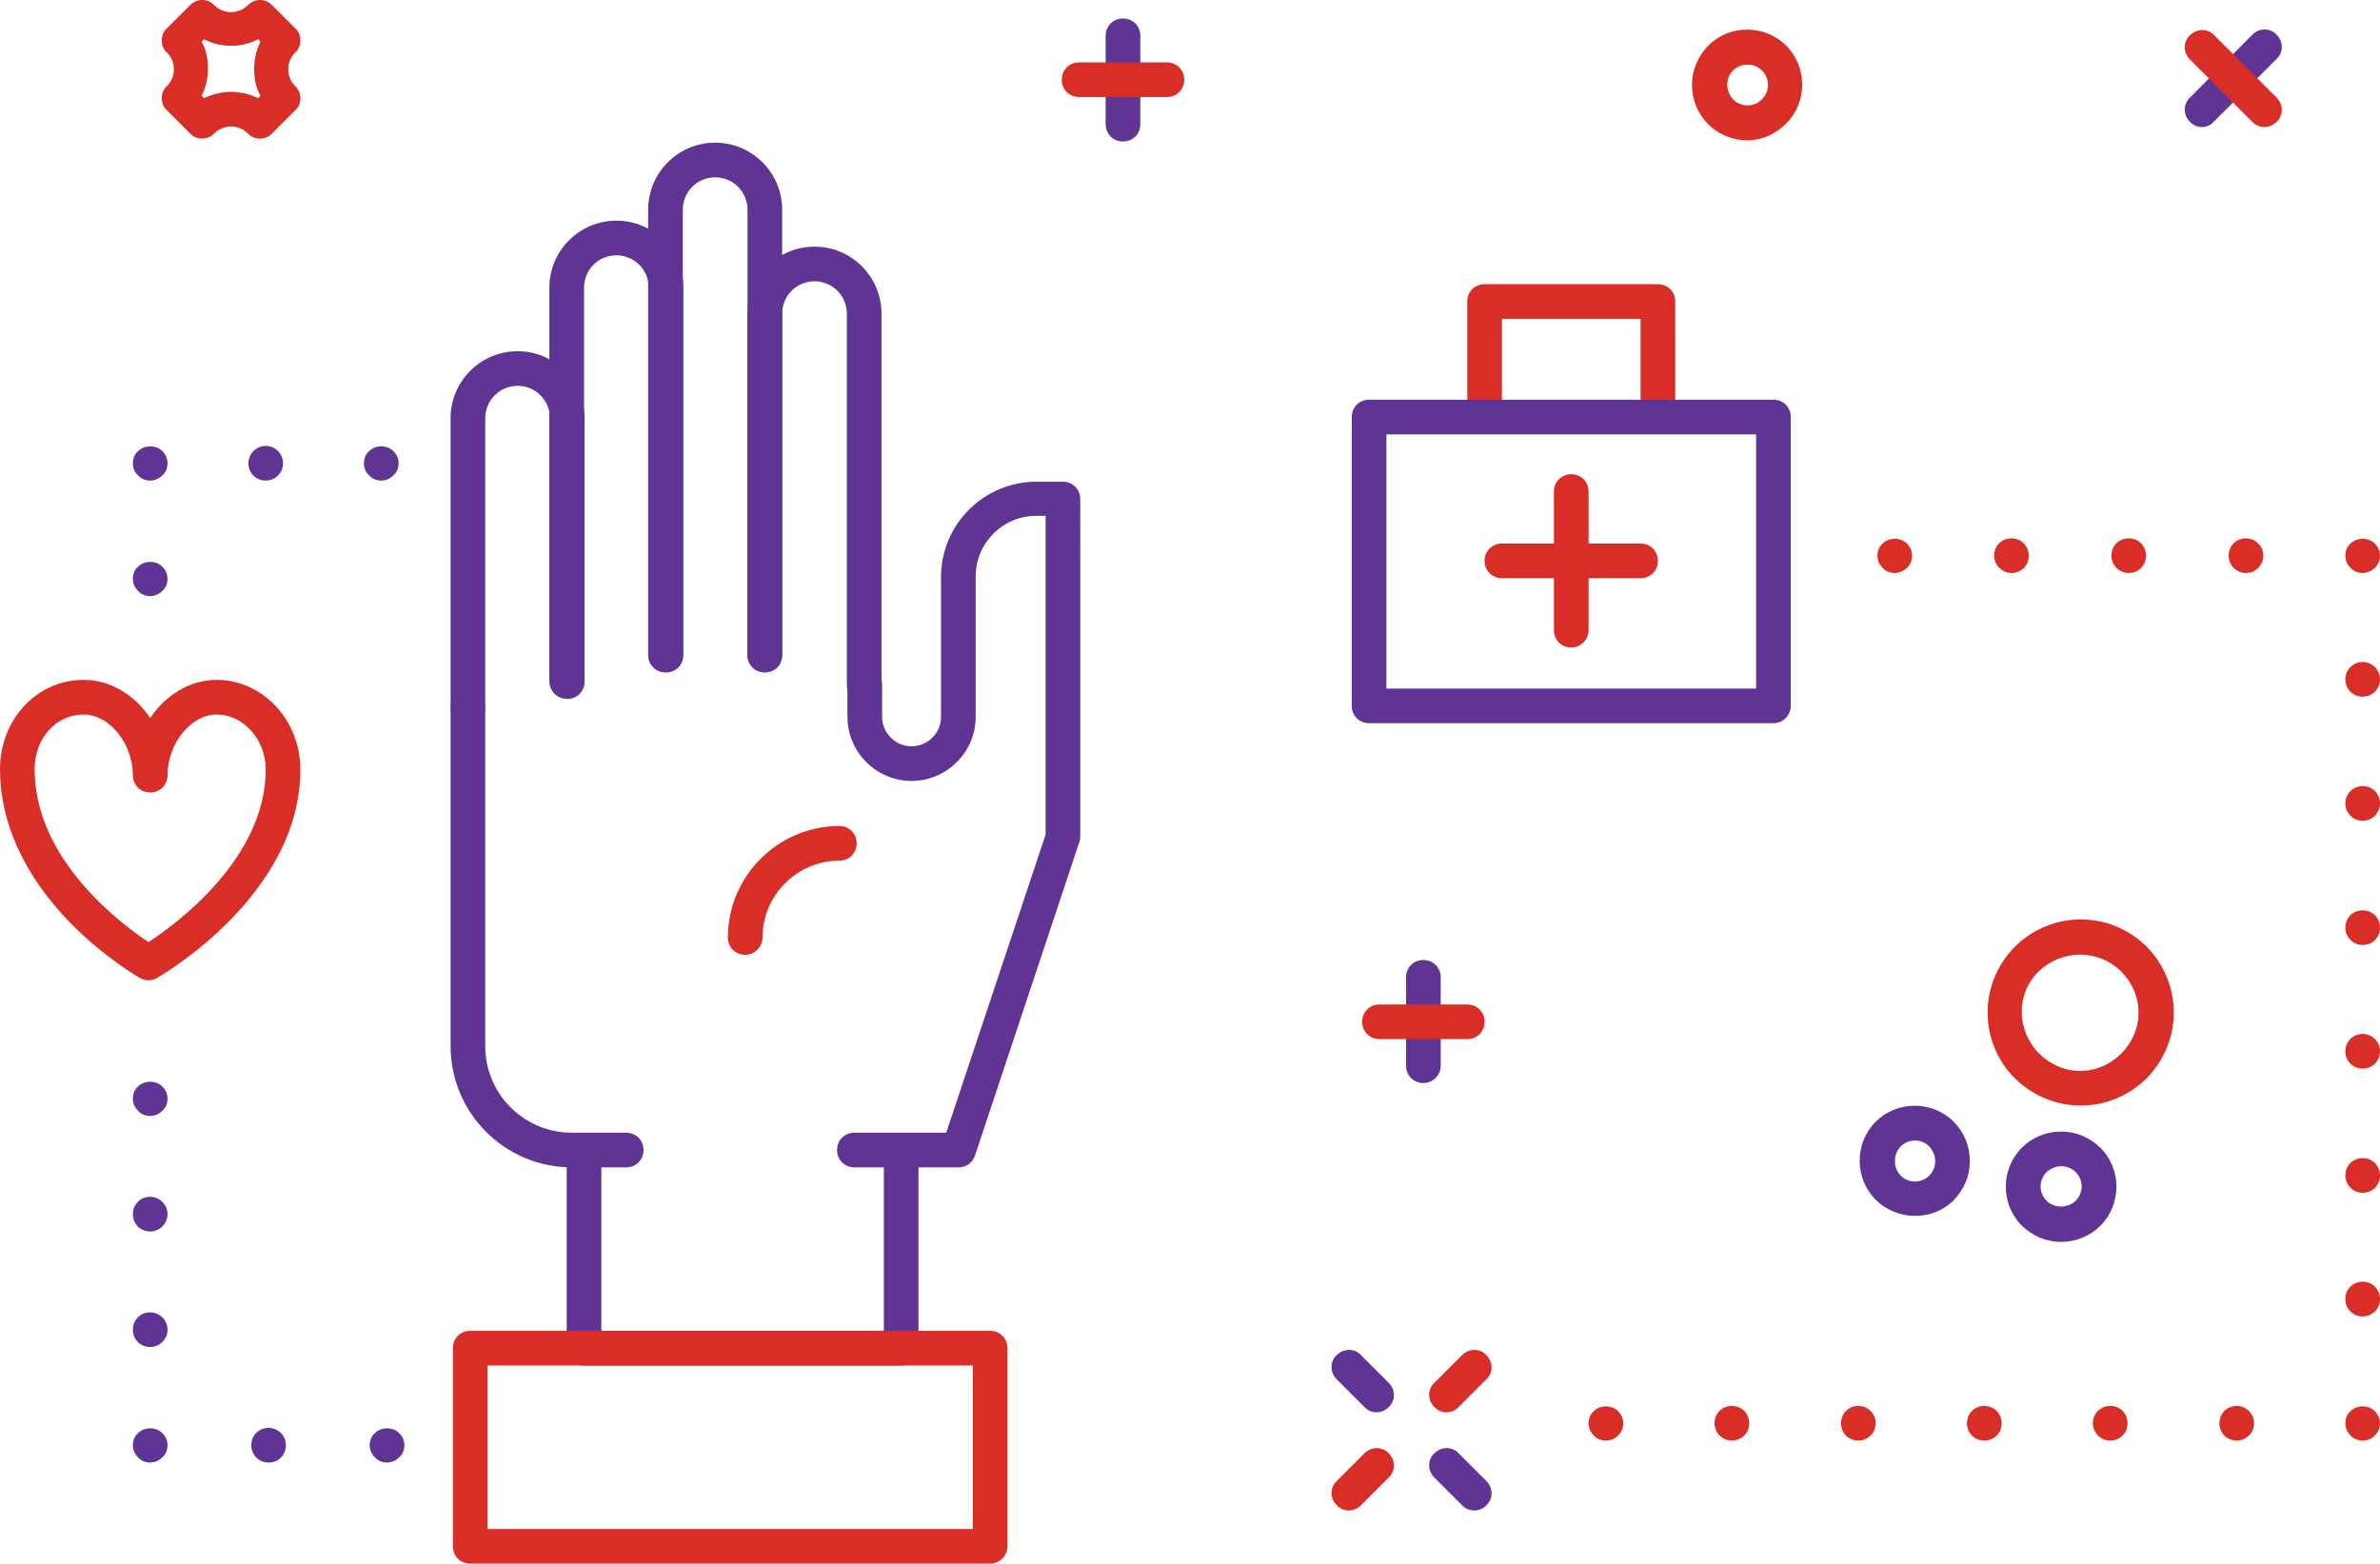 <?xml version="1.0" encoding="utf-8"?>
<!-- Generator: Adobe Illustrator 19.1.0, SVG Export Plug-In . SVG Version: 6.00 Build 0)  -->
<!DOCTYPE svg PUBLIC "-//W3C//DTD SVG 1.1//EN" "http://www.w3.org/Graphics/SVG/1.1/DTD/svg11.dtd">
<svg version="1.1" id="Layer_1" xmlns="http://www.w3.org/2000/svg" xmlns:xlink="http://www.w3.org/1999/xlink" x="0px" y="0px"
	 viewBox="0 0 412 270.7" style="enable-background:new 0 0 412 270.7;" xml:space="preserve">
<style type="text/css">
	.st0{fill:#603494;}
	.st1{fill:#D92E27;}
</style>
<g>
	<g>
		<g>
			<g>
				<path class="st0" d="M156,236.4h-54.9c-1.7,0-3-1.3-3-3v-34.3c0-1.7,1.3-3,3-3s3,1.3,3,3v31.3H153v-31.3c0-1.7,1.3-3,3-3
					s3,1.3,3,3v34.3C159,235.1,157.6,236.4,156,236.4z"/>
			</g>
			<g>
				<path class="st0" d="M81,125.4c-1.7,0-3-1.3-3-3V72.4c0-6.4,5.2-11.6,11.6-11.6s11.6,5.2,11.6,11.6v45.6c0,1.7-1.3,3-3,3
					s-3-1.3-3-3V72.4c0-3.1-2.5-5.6-5.6-5.6S84,69.3,84,72.4v50.1C84,124.1,82.7,125.4,81,125.4z"/>
			</g>
			<g>
				<path class="st0" d="M98.1,120.9c-1.7,0-3-1.3-3-3V49.8c0-6.4,5.2-11.6,11.6-11.6s11.6,5.2,11.6,11.6v63.6c0,1.7-1.3,3-3,3
					s-3-1.3-3-3V49.8c0-3.1-2.5-5.6-5.6-5.6s-5.6,2.5-5.6,5.6v68.1C101.1,119.6,99.8,120.9,98.1,120.9z"/>
			</g>
			<g>
				<path class="st0" d="M149.6,121.6c-1.7,0-3-1.3-3-3V54.3c0-3.1-2.5-5.6-5.6-5.6s-5.6,2.5-5.6,5.6v59.1c0,1.7-1.3,3-3,3
					s-3-1.3-3-3V54.3c0-6.4,5.2-11.6,11.6-11.6s11.6,5.2,11.6,11.6v64.3C152.6,120.3,151.2,121.6,149.6,121.6z"/>
			</g>
			<g>
				<path class="st0" d="M132.4,116.4c-1.7,0-3-1.3-3-3V36.3c0-3.1-2.5-5.6-5.6-5.6s-5.6,2.5-5.6,5.6v77.1c0,1.7-1.3,3-3,3
					s-3-1.3-3-3V36.3c0-6.4,5.2-11.6,11.6-11.6s11.6,5.2,11.6,11.6v77.1C135.4,115.1,134.1,116.4,132.4,116.4z"/>
			</g>
			<g>
				<path class="st0" d="M166,202.1h-18.1c-1.7,0-3-1.3-3-3s1.3-3,3-3h15.9l17.2-51.6V89.3h-1.6c-5.8,0-10.5,4.7-10.5,10.5v24.3
					c0,6.1-5,11.1-11.1,11.1s-11.1-5-11.1-11.1v-5.5c0-1.7,1.3-3,3-3s3,1.3,3,3v5.5c0,2.8,2.3,5.1,5.1,5.1c2.8,0,5.1-2.3,5.1-5.1
					V99.9c0-9.1,7.4-16.5,16.5-16.5h4.6c1.7,0,3,1.3,3,3V145c0,0.3-0.1,0.6-0.2,0.9l-18,54.1C168.4,201.3,167.2,202.1,166,202.1z"/>
			</g>
			<g>
				<path class="st0" d="M108.4,202.1H99c-11.6,0-21-9.4-21-21v-58.6c0-1.7,1.3-3,3-3s3,1.3,3,3v58.6c0,8.3,6.7,15,15,15h9.4
					c1.7,0,3,1.3,3,3S110.1,202.1,108.4,202.1z"/>
			</g>
			<g>
				<path class="st1" d="M171.4,270.7h-90c-1.7,0-3-1.3-3-3v-34.3c0-1.7,1.3-3,3-3h90c1.7,0,3,1.3,3,3v34.3
					C174.4,269.3,173.1,270.7,171.4,270.7z M84.4,264.7h84v-28.3h-84V264.7z"/>
			</g>
			<g>
				<path class="st1" d="M129,165.3c-1.7,0-3-1.3-3-3c0-10.6,8.7-19.3,19.3-19.3c1.7,0,3,1.3,3,3c0,1.7-1.3,3-3,3
					c-7.3,0-13.3,6-13.3,13.3C132,163.9,130.7,165.3,129,165.3z"/>
			</g>
		</g>
		<g>
			<g>
				<path class="st1" d="M25.7,169.7c-0.5,0-1-0.1-1.5-0.4c-0.2-0.1-6.1-3.5-12-9.5C4.2,151.6,0,142.4,0,133.2
					c0-8.7,6.4-15.5,14.5-15.5c4.6,0,8.8,2.6,11.5,6.6c2.7-4,6.9-6.6,11.5-6.6c8,0,14.5,7,14.5,15.5c0,21.7-23.8,35.5-24.8,36.1
					C26.7,169.6,26.2,169.7,25.7,169.7z M14.5,123.7c-4.8,0-8.5,4.1-8.5,9.5c0,15.6,14.9,26.7,19.7,29.9
					c4.9-3.2,20.3-14.5,20.3-29.9c0-5.2-3.9-9.5-8.5-9.5c-4.4,0-8.5,5-8.5,10.5c0,1.7-1.3,3-3,3s-3-1.3-3-3
					C23,128.7,18.9,123.7,14.5,123.7z"/>
			</g>
		</g>
	</g>
	<g>
		<g>
			<path class="st0" d="M26,103.2c-0.8,0-1.6-0.3-2.1-0.9c-0.6-0.6-0.9-1.3-0.9-2.1s0.3-1.6,0.9-2.1c1.1-1.1,3.1-1.1,4.2,0
				c0.6,0.6,0.9,1.3,0.9,2.1s-0.3,1.6-0.9,2.1C27.5,102.9,26.7,103.2,26,103.2z"/>
		</g>
		<g>
			<path class="st0" d="M26,83.2c-0.8,0-1.6-0.3-2.1-0.9C23.3,81.8,23,81,23,80.2s0.3-1.6,0.9-2.1c1.1-1.1,3.1-1.1,4.2,0
				c0.6,0.6,0.9,1.3,0.9,2.1s-0.3,1.6-0.9,2.1C27.5,82.9,26.7,83.2,26,83.2z"/>
		</g>
		<g>
			<path class="st0" d="M43,80.2c0-1.6,1.3-3,3-3l0,0c1.7,0,3,1.4,3,3l0,0c0,1.7-1.4,3-3,3l0,0C44.3,83.2,43,81.9,43,80.2z"/>
		</g>
		<g>
			<path class="st0" d="M66,83.2c-0.8,0-1.6-0.3-2.1-0.9C63.3,81.8,63,81,63,80.2s0.3-1.6,0.9-2.1c1.1-1.1,3.1-1.1,4.2,0
				c0.6,0.6,0.9,1.3,0.9,2.1s-0.3,1.6-0.9,2.1C67.5,82.9,66.8,83.2,66,83.2z"/>
		</g>
	</g>
	<g>
		<g>
			<path class="st0" d="M67,253.2c-0.8,0-1.6-0.3-2.1-0.9c-0.6-0.6-0.9-1.3-0.9-2.1s0.3-1.6,0.9-2.1c1.1-1.1,3.1-1.1,4.2,0
				c0.6,0.6,0.9,1.3,0.9,2.1s-0.3,1.6-0.9,2.1C68.5,252.9,67.7,253.2,67,253.2z"/>
		</g>
		<g>
			<path class="st0" d="M43.5,250.2c0-1.7,1.3-3,3-3l0,0c1.6,0,3,1.3,3,3l0,0c0,1.7-1.3,3-3,3l0,0C44.8,253.2,43.5,251.9,43.5,250.2
				z"/>
		</g>
		<g>
			<path class="st0" d="M26,253.2c-0.8,0-1.6-0.3-2.1-0.9c-0.6-0.6-0.9-1.3-0.9-2.1s0.3-1.6,0.9-2.1c1.1-1.1,3.1-1.1,4.2,0
				c0.6,0.6,0.9,1.3,0.9,2.1s-0.3,1.6-0.9,2.1C27.5,252.9,26.7,253.2,26,253.2z"/>
		</g>
		<g>
			<path class="st0" d="M23,230.2c0-1.7,1.3-3,3-3l0,0c1.6,0,3,1.3,3,3l0,0c0,1.7-1.4,3-3,3l0,0C24.3,233.2,23,231.9,23,230.2z
				 M23,210.2c0-1.7,1.3-3,3-3l0,0c1.6,0,3,1.3,3,3l0,0c0,1.7-1.4,3-3,3l0,0C24.3,213.2,23,211.9,23,210.2z"/>
		</g>
		<g>
			<path class="st0" d="M26,193.2c-0.8,0-1.6-0.3-2.1-0.9c-0.6-0.6-0.9-1.3-0.9-2.1s0.3-1.6,0.9-2.1c1.1-1.1,3.1-1.1,4.2,0
				c0.6,0.6,0.9,1.3,0.9,2.1s-0.3,1.6-0.9,2.1C27.5,192.9,26.8,193.2,26,193.2z"/>
		</g>
	</g>
	<g>
		<path class="st1" d="M290,72.2h-6v-17h-24v17h-6v-20c0-1.7,1.3-3,3-3h30c1.7,0,3,1.3,3,3V72.2z"/>
	</g>
	<g>
		<path class="st0" d="M307,125.2h-70c-1.7,0-3-1.3-3-3v-50c0-1.7,1.3-3,3-3h70c1.7,0,3,1.3,3,3v50C310,123.8,308.7,125.2,307,125.2
			z M240,119.2h64v-44h-64V119.2z"/>
	</g>
	<g>
		<g>
			<path class="st1" d="M260,100.1c-1.7,0-3-1.3-3-3s1.3-3,3-3l24,0c1.7,0,3,1.3,3,3s-1.3,3-3,3L260,100.1z"/>
		</g>
		<g>
			<path class="st1" d="M272,112.1c-1.7,0-3-1.3-3-3l0-24c0-1.7,1.3-3,3-3c1.7,0,3,1.3,3,3l0,24C275,110.7,273.7,112.1,272,112.1z"
				/>
		</g>
	</g>
	<g>
		<path class="st1" d="M360.2,191.4C360.2,191.4,360.2,191.4,360.2,191.4c-4.3,0-8.3-1.7-11.4-4.7v0c-6.3-6.3-6.3-16.5,0-22.8
			c6.3-6.3,16.5-6.3,22.8,0c3,3,4.7,7.1,4.7,11.4c0,4.3-1.7,8.3-4.7,11.4C368.5,189.7,364.5,191.4,360.2,191.4z M353,182.4
			c1.9,1.9,4.4,3,7.1,3c2.7,0,5.2-1.1,7.1-3c1.9-1.9,3-4.4,3-7.1c0-2.7-1.1-5.2-3-7.1c-3.9-3.9-10.3-3.9-14.3,0
			S349.1,178.5,353,182.4L353,182.4z"/>
	</g>
	<g>
		<path class="st0" d="M356.8,215C356.8,215,356.8,215,356.8,215c-2.6,0-4.9-1-6.8-2.8l0,0l0,0c-3.7-3.7-3.7-9.8,0-13.5
			c1.8-1.8,4.2-2.8,6.8-2.8c0,0,0,0,0,0c2.6,0,4.9,1,6.8,2.8c3.7,3.7,3.7,9.8,0,13.5C361.8,214,359.4,215,356.8,215z M356.8,201.9
			c-0.9,0-1.8,0.4-2.5,1c-1.4,1.4-1.4,3.6,0,5l0,0c1.3,1.3,3.7,1.3,5,0c1.4-1.4,1.4-3.6,0-5C358.7,202.3,357.8,201.9,356.8,201.9z"
			/>
	</g>
	<g>
		<path class="st0" d="M331.5,210.5c-2.4,0-4.9-0.9-6.8-2.8v0c-3.7-3.7-3.7-9.8,0-13.5c3.7-3.7,9.8-3.7,13.5,0
			c1.8,1.8,2.8,4.2,2.8,6.8c0,2.6-1,4.9-2.8,6.8C336.4,209.6,334,210.5,331.5,210.5z M329,203.5c1.4,1.4,3.6,1.4,5,0
			c0.7-0.7,1-1.6,1-2.5c0-0.9-0.4-1.8-1-2.5c-1.4-1.4-3.6-1.4-5,0C327.7,199.9,327.7,202.1,329,203.5L329,203.5z"/>
	</g>
	<g>
		<path class="st1" d="M302.5,24.3c-2.4,0-4.9-0.9-6.8-2.8v0c0,0,0,0,0,0c-1.8-1.8-2.8-4.2-2.8-6.8c0-2.6,1-4.9,2.8-6.8
			c3.7-3.7,9.8-3.7,13.5,0c3.7,3.7,3.7,9.8,0,13.5C307.3,23.3,304.9,24.3,302.5,24.3z M302.5,11.2c-0.9,0-1.8,0.3-2.5,1
			c-0.7,0.7-1,1.6-1,2.5c0,0.9,0.4,1.8,1,2.5c0,0,0,0,0,0c1.4,1.4,3.6,1.4,5,0c1.4-1.4,1.4-3.6,0-5
			C304.3,11.5,303.4,11.2,302.5,11.2z"/>
	</g>
	<g>
		<g>
			<path class="st0" d="M194.4,24.5c-1.7,0-3-1.3-3-3l0-15.3c0-1.7,1.3-3,3-3c1.7,0,3,1.3,3,3l0,15.3
				C197.4,23.2,196.1,24.5,194.4,24.5z"/>
		</g>
		<g>
			<path class="st1" d="M202,16.8h-15.2c-1.7,0-3-1.3-3-3s1.3-3,3-3H202c1.7,0,3,1.3,3,3S203.7,16.8,202,16.8z"/>
		</g>
	</g>
	<g>
		<g>
			<path class="st0" d="M381.2,22c-0.8,0-1.5-0.3-2.1-0.9c-1.2-1.2-1.2-3.1,0-4.2L389.9,6c1.2-1.2,3.1-1.2,4.2,0
				c1.2,1.2,1.2,3.1,0,4.2l-10.8,10.8C382.7,21.7,381.9,22,381.2,22z"/>
		</g>
		<g>
			<path class="st1" d="M392,22c-0.8,0-1.5-0.3-2.1-0.9l-10.8-10.8c-1.2-1.2-1.2-3.1,0-4.2c1.2-1.2,3.1-1.2,4.2,0l10.8,10.8
				c1.2,1.2,1.2,3.1,0,4.2C393.5,21.7,392.7,22,392,22z"/>
		</g>
	</g>
	<g>
		<g>
			<path class="st1" d="M233.5,261.5c-0.8,0-1.5-0.3-2.1-0.9c-1.2-1.2-1.2-3.1,0-4.2l4.8-4.8c1.2-1.2,3.1-1.2,4.2,0
				c1.2,1.2,1.2,3.1,0,4.2l-4.8,4.8C235,261.2,234.2,261.5,233.5,261.5z"/>
		</g>
		<g>
			<path class="st1" d="M250.4,244.5c-0.8,0-1.5-0.3-2.1-0.9c-1.2-1.2-1.2-3.1,0-4.2l4.8-4.8c1.2-1.2,3.1-1.2,4.2,0
				c1.2,1.2,1.2,3.1,0,4.2l-4.8,4.8C251.9,244.2,251.2,244.5,250.4,244.5z"/>
		</g>
		<g>
			<path class="st0" d="M238.3,244.5c-0.8,0-1.5-0.3-2.1-0.9l-4.8-4.8c-1.2-1.2-1.2-3.1,0-4.2c1.2-1.2,3.1-1.2,4.2,0l4.8,4.8
				c1.2,1.2,1.2,3.1,0,4.2C239.8,244.2,239.1,244.5,238.3,244.5z"/>
		</g>
		<g>
			<path class="st0" d="M255.2,261.5c-0.8,0-1.5-0.3-2.1-0.9l-4.8-4.8c-1.2-1.2-1.2-3.1,0-4.2c1.2-1.2,3.1-1.2,4.2,0l4.8,4.8
				c1.2,1.2,1.2,3.1,0,4.2C256.8,261.2,256,261.5,255.2,261.5z"/>
		</g>
	</g>
	<g>
		<g>
			<path class="st0" d="M246.4,187.5c-1.7,0-3-1.3-3-3l0-15.3c0-1.7,1.3-3,3-3c1.7,0,3,1.3,3,3l0,15.3
				C249.4,186.2,248,187.5,246.4,187.5z"/>
		</g>
		<g>
			<path class="st1" d="M254,179.9h-15.2c-1.7,0-3-1.3-3-3s1.3-3,3-3H254c1.7,0,3,1.3,3,3S255.7,179.9,254,179.9z"/>
		</g>
	</g>
	<g>
		<g>
			<path class="st1" d="M328,99.2c-0.8,0-1.6-0.3-2.1-0.9c-0.6-0.6-0.9-1.3-0.9-2.1s0.3-1.6,0.9-2.1c1.1-1.1,3.1-1.1,4.2,0
				c0.6,0.6,0.9,1.3,0.9,2.1s-0.3,1.6-0.9,2.1C329.6,98.8,328.8,99.2,328,99.2z"/>
		</g>
		<g>
			<path class="st1" d="M385.8,96.2c0-1.7,1.3-3,3-3l0,0c1.6,0,3,1.3,3,3l0,0c0,1.7-1.4,3-3,3l0,0C387.1,99.2,385.8,97.8,385.8,96.2
				z M365.5,96.2c0-1.7,1.3-3,3-3l0,0c1.7,0,3,1.3,3,3l0,0c0,1.7-1.3,3-3,3l0,0C366.8,99.2,365.5,97.8,365.5,96.2z M345.2,96.2
				c0-1.7,1.3-3,3-3l0,0c1.7,0,3,1.3,3,3l0,0c0,1.7-1.3,3-3,3l0,0C346.6,99.2,345.2,97.8,345.2,96.2z"/>
		</g>
		<g>
			<path class="st1" d="M409,99.2c-0.8,0-1.6-0.3-2.1-0.9c-0.6-0.6-0.9-1.3-0.9-2.1s0.3-1.6,0.9-2.1c1.1-1.1,3.1-1.1,4.2,0
				c0.6,0.6,0.9,1.3,0.9,2.1s-0.3,1.6-0.9,2.1C410.6,98.8,409.8,99.2,409,99.2z"/>
		</g>
		<g>
			<path class="st1" d="M406,224.9c0-1.7,1.3-3,3-3l0,0c1.7,0,3,1.3,3,3l0,0c0,1.7-1.3,3-3,3l0,0C407.3,227.9,406,226.6,406,224.9z
				 M406,203.5c0-1.7,1.3-3,3-3l0,0c1.7,0,3,1.3,3,3l0,0c0,1.7-1.3,3-3,3l0,0C407.3,206.5,406,205.1,406,203.5z M406,182
				c0-1.6,1.3-3,3-3l0,0c1.7,0,3,1.4,3,3l0,0c0,1.7-1.3,3-3,3l0,0C407.3,185,406,183.7,406,182z M406,160.6c0-1.7,1.3-3,3-3l0,0
				c1.7,0,3,1.3,3,3l0,0c0,1.7-1.3,3-3,3l0,0C407.3,163.6,406,162.2,406,160.6z M406,139.1c0-1.7,1.3-3,3-3l0,0c1.7,0,3,1.3,3,3l0,0
				c0,1.6-1.3,3-3,3l0,0C407.3,142.1,406,140.7,406,139.1z M406,117.6c0-1.6,1.3-3,3-3l0,0c1.7,0,3,1.4,3,3l0,0c0,1.7-1.3,3-3,3l0,0
				C407.3,120.6,406,119.3,406,117.6z"/>
		</g>
		<g>
			<path class="st1" d="M409,249.4c-0.8,0-1.6-0.3-2.1-0.9c-0.6-0.6-0.9-1.3-0.9-2.1s0.3-1.6,0.9-2.1c1.1-1.1,3.1-1.1,4.2,0
				c0.6,0.6,0.9,1.3,0.9,2.1c0,0.8-0.3,1.6-0.9,2.1C410.6,249.1,409.8,249.4,409,249.4z"/>
		</g>
		<g>
			<path class="st1" d="M384.2,246.4c0-1.7,1.3-3,3-3l0,0c1.6,0,3,1.3,3,3l0,0c0,1.7-1.4,3-3,3l0,0
				C385.5,249.4,384.2,248.1,384.2,246.4z M362.3,246.4c0-1.7,1.3-3,3-3l0,0c1.7,0,3,1.3,3,3l0,0c0,1.7-1.3,3-3,3l0,0
				C363.7,249.4,362.3,248.1,362.3,246.4z M340.5,246.4c0-1.7,1.3-3,3-3l0,0c1.7,0,3,1.3,3,3l0,0c0,1.7-1.3,3-3,3l0,0
				C341.8,249.4,340.5,248.1,340.5,246.4z M318.7,246.4c0-1.7,1.3-3,3-3l0,0c1.6,0,3,1.3,3,3l0,0c0,1.7-1.4,3-3,3l0,0
				C320,249.4,318.7,248.1,318.7,246.4z M296.8,246.4c0-1.7,1.3-3,3-3l0,0c1.7,0,3,1.3,3,3l0,0c0,1.7-1.3,3-3,3l0,0
				C298.2,249.4,296.8,248.1,296.8,246.4z"/>
		</g>
		<g>
			<path class="st1" d="M278,249.4c-0.8,0-1.6-0.3-2.1-0.9c-0.6-0.6-0.9-1.3-0.9-2.1s0.3-1.6,0.9-2.1c1.1-1.1,3.1-1.1,4.2,0
				c0.6,0.6,0.9,1.3,0.9,2.1c0,0.8-0.3,1.6-0.9,2.1C279.6,249.1,278.8,249.4,278,249.4z"/>
		</g>
	</g>
	<g>
		<path class="st1" d="M45,24c-0.8,0-1.5-0.3-2.1-0.9c-1.6-1.6-4.2-1.6-5.8,0c-1.2,1.2-3.1,1.2-4.2,0l-4-4C28.3,18.6,28,17.8,28,17
			c0-0.8,0.3-1.6,0.9-2.1c0.8-0.8,1.2-1.8,1.2-2.9s-0.4-2.1-1.2-2.9C28.3,8.6,28,7.8,28,7c0-0.8,0.3-1.6,0.9-2.1l4-4
			c1.2-1.2,3.1-1.2,4.2,0c1.6,1.6,4.2,1.6,5.8,0c1.2-1.2,3.1-1.2,4.2,0l4,4C51.7,5.4,52,6.2,52,7c0,0.8-0.3,1.6-0.9,2.1
			c-0.8,0.8-1.2,1.8-1.2,2.9s0.4,2.1,1.2,2.9c0.6,0.6,0.9,1.3,0.9,2.1c0,0.8-0.3,1.6-0.9,2.1l-4,4C46.5,23.7,45.8,24,45,24z
			 M40,15.9c1.6,0,3.2,0.4,4.7,1.1l0.4-0.4c-0.8-1.4-1.1-3-1.1-4.7s0.4-3.3,1.1-4.7l-0.4-0.4c-2.9,1.5-6.4,1.5-9.4,0l-0.4,0.4
			c0.8,1.4,1.1,3,1.1,4.7s-0.4,3.3-1.1,4.7l0.4,0.4C36.8,16.3,38.4,15.9,40,15.9z"/>
	</g>
</g>
</svg>

